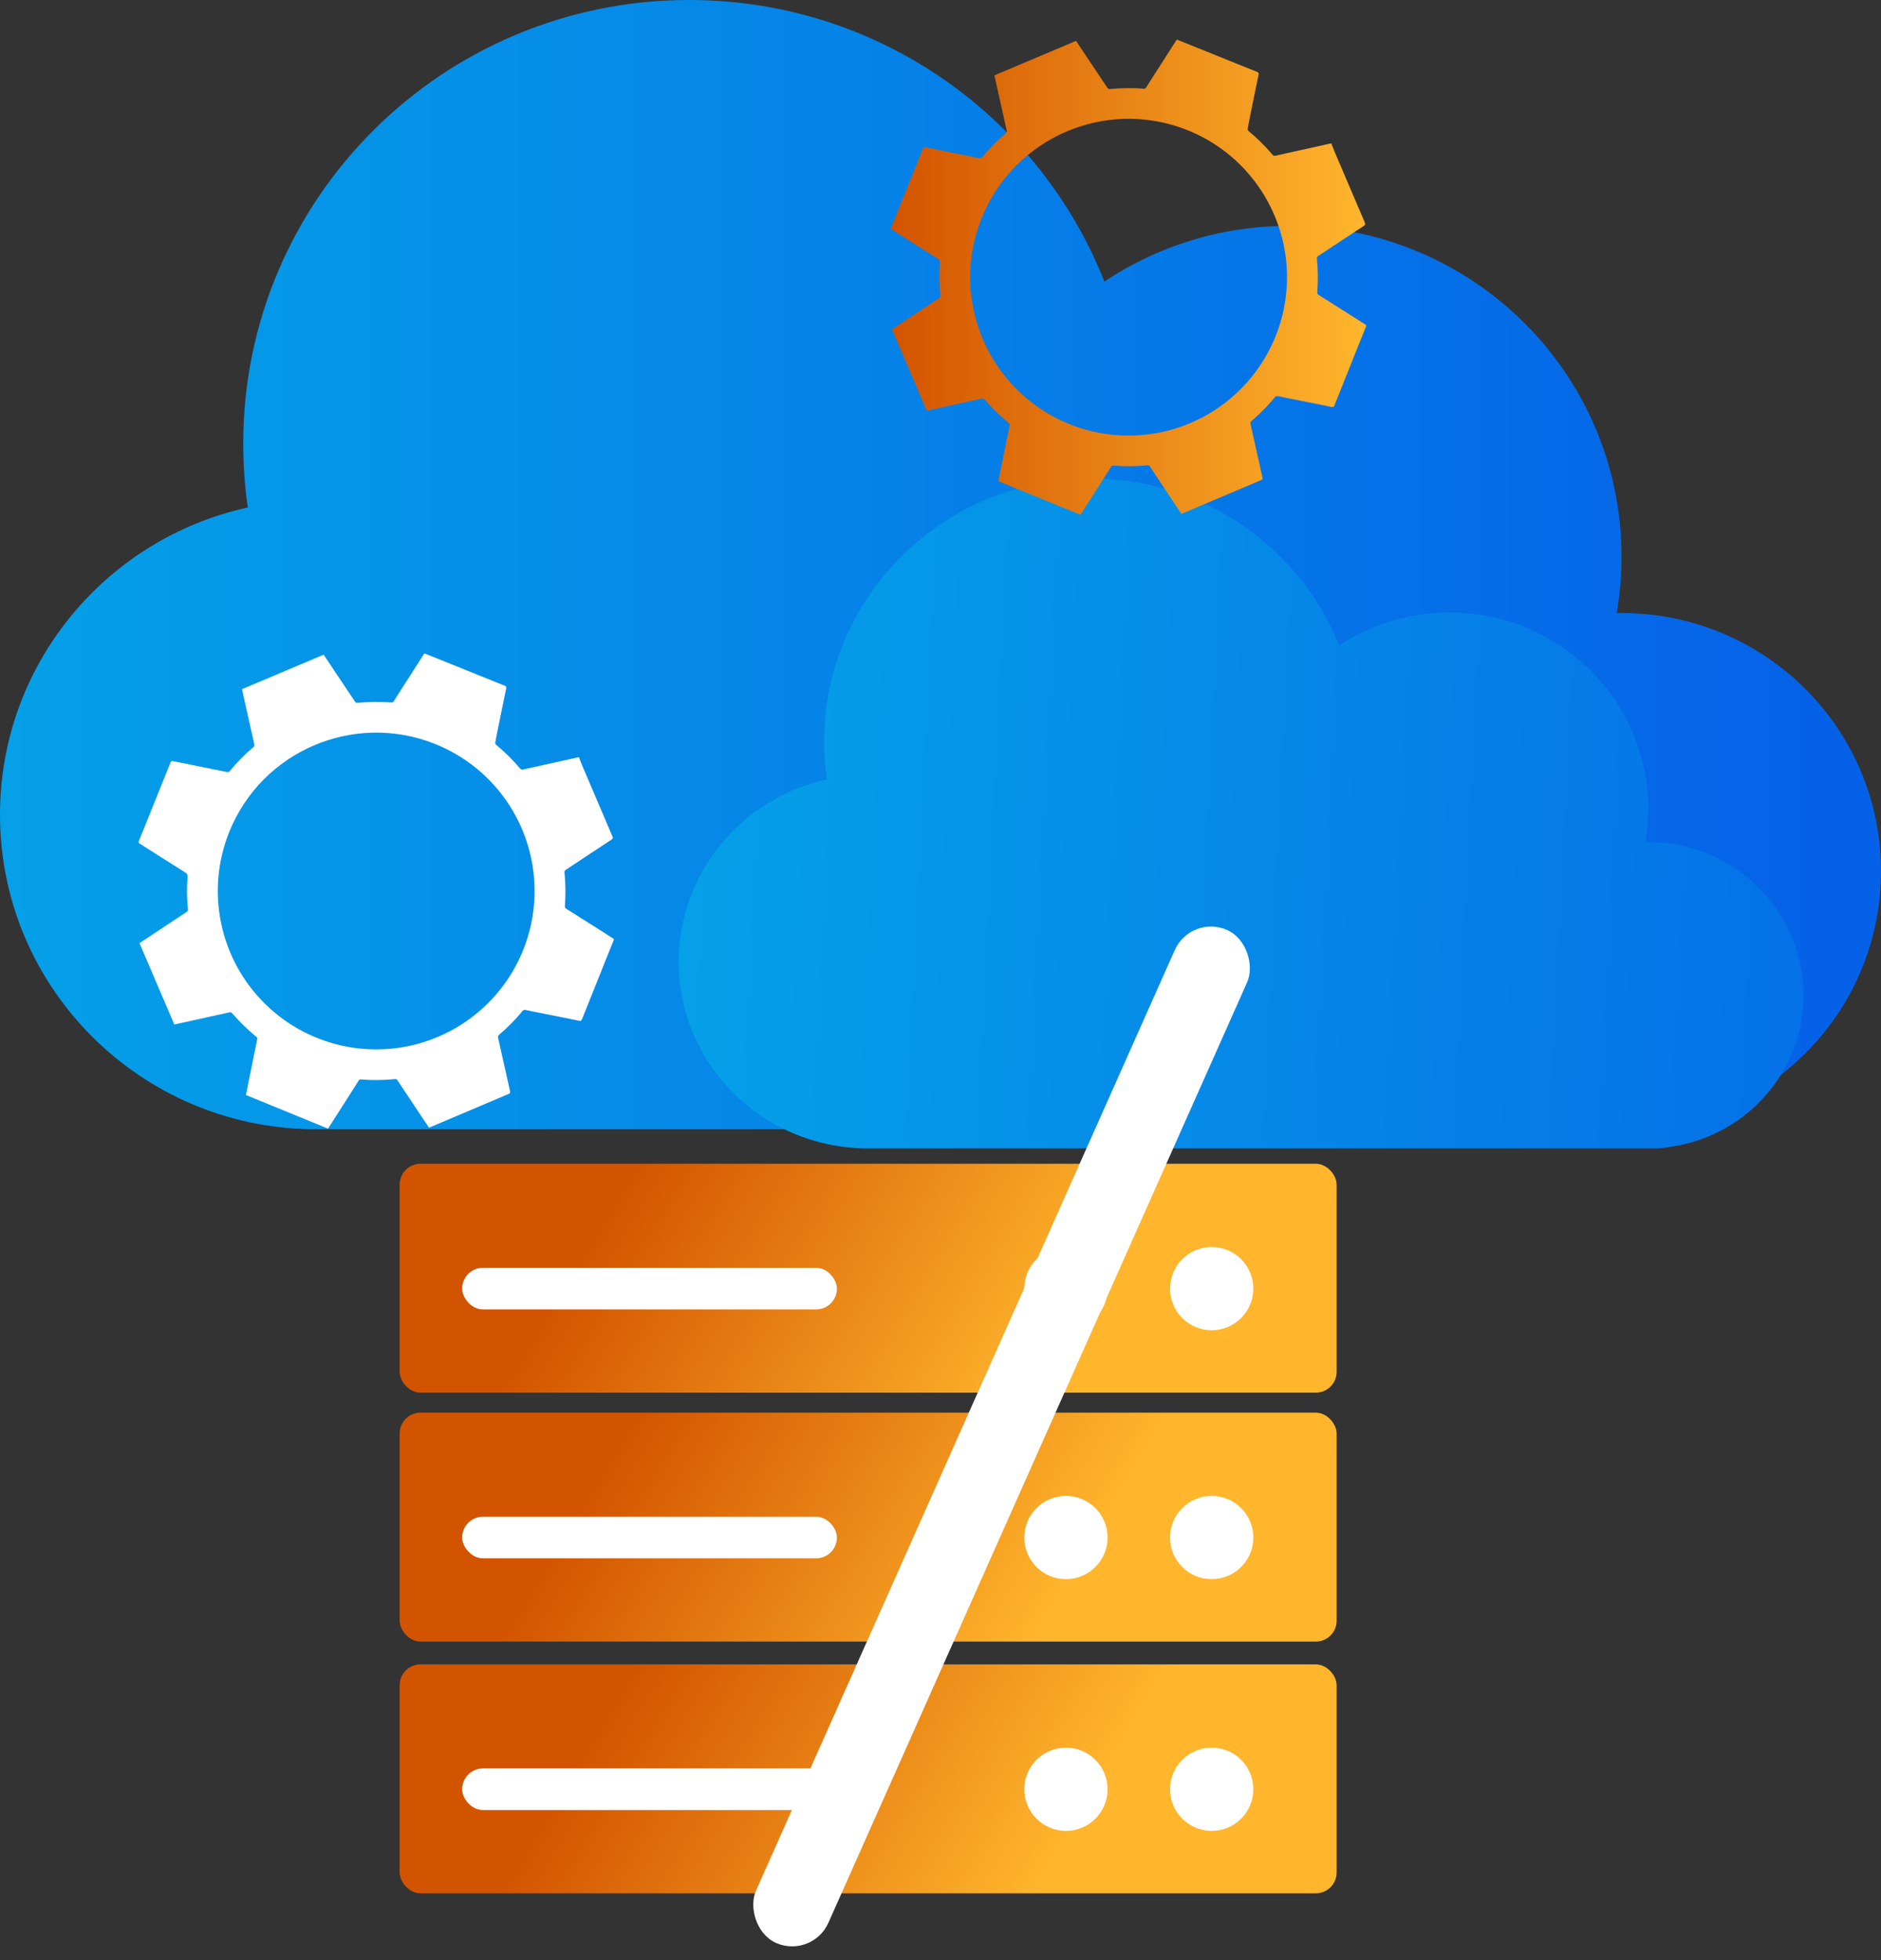 <?xml version="1.0" encoding="UTF-8"?>
<svg width="95px" height="99px" viewBox="0 0 95 99" version="1.1" xmlns="http://www.w3.org/2000/svg" xmlns:xlink="http://www.w3.org/1999/xlink">
    <rect x="0" y="0" width="95" height="99" fill="#333333" stroke="none"/>
    <title>Group 2</title>
    <defs>
        <linearGradient x1="-0.618%" y1="50%" x2="96.185%" y2="50%" id="linearGradient-1">
            <stop stop-color="#05A1E8" offset="0%"></stop>
            <stop stop-color="#0562E8" offset="100%"></stop>
        </linearGradient>
        <linearGradient x1="-0.618%" y1="50%" x2="133.206%" y2="53.986%" id="linearGradient-2">
            <stop stop-color="#05A1E8" offset="0%"></stop>
            <stop stop-color="#0562E8" offset="100%"></stop>
        </linearGradient>
        <linearGradient x1="18.282%" y1="45.323%" x2="75.323%" y2="53.734%" id="linearGradient-3">
            <stop stop-color="#D35400" offset="0%"></stop>
            <stop stop-color="#FFB62D" offset="100%"></stop>
        </linearGradient>
        <linearGradient x1="-0.025%" y1="50%" x2="99.975%" y2="50%" id="linearGradient-4">
            <stop stop-color="#D35400" offset="0%"></stop>
            <stop stop-color="#FFB62D" offset="100%"></stop>
        </linearGradient>
    </defs>
    <g id="Page-1" stroke="none" stroke-width="1" fill="none" fill-rule="evenodd">
        <g id="Application-Management-Copy-2" transform="translate(-3, -1)" fill-rule="nonzero">
            <g id="Group-2" transform="translate(3, 1)">
                <g id="Serverless-Application" transform="translate(0, -0)">
                    <g id="Group" transform="translate(0, 0)">
                        <path d="M15.58,57.033 C15.473,57.033 15.368,57.028 15.264,57.019 C6.772,56.651 0,49.685 0,41.145 C0,33.551 5.357,27.2 12.516,25.63 C12.363,24.578 12.284,23.501 12.284,22.406 C12.284,10.031 22.368,3.16586698e-13 34.806,3.16586698e-13 C44.34,3.16586698e-13 52.49,5.894 55.777,14.219 C58.443,12.442 61.651,11.407 65.102,11.407 C74.377,11.407 81.897,18.887 81.897,28.115 C81.897,29.086 81.813,30.038 81.653,30.964 L81.897,30.961 C89.133,30.961 95,36.797 95,43.997 C95,50.66 89.975,56.156 83.49,56.938 C83.236,57 82.97,57.033 82.696,57.033 L15.58,57.033 Z" id="Combined-Shape" fill="url(#linearGradient-1)"></path>
                        <path d="M43.601,58 C43.537,58 43.475,57.997 43.413,57.991 C38.331,57.777 34.278,53.643 34.278,48.575 C34.278,44.07 37.481,40.303 41.762,39.371 C41.671,38.747 41.624,38.108 41.624,37.458 C41.624,30.118 47.653,24.167 55.09,24.167 C60.791,24.167 65.664,27.663 67.629,32.601 C69.224,31.548 71.142,30.933 73.205,30.933 C78.751,30.933 83.247,35.371 83.247,40.845 C83.247,41.421 83.198,41.986 83.102,42.536 L83.247,42.533 C87.575,42.533 91.082,45.996 91.082,50.267 C91.082,54.228 88.065,57.493 84.176,57.946 C84.029,57.982 83.876,58 83.719,58 L43.601,58 Z" id="Combined-Shape-Copy" fill="url(#linearGradient-2)"></path>
                    </g>
                    <g id="Group-Copy-2" transform="translate(20.186, 58.776)">
                        <rect id="Rectangle" fill="url(#linearGradient-3)" x="0" y="0" width="47.32" height="11.561" rx="1.05"></rect>
                        <rect id="Rectangle" fill="#FFFFFF" x="3.155" y="5.255" width="18.928" height="2.102" rx="1.051"></rect>
                        <ellipse id="Oval" fill="#FFFFFF" cx="33.649" cy="6.306" rx="2.103" ry="2.102"></ellipse>
                        <ellipse id="Oval-Copy-10" fill="#FFFFFF" cx="41.01" cy="6.306" rx="2.103" ry="2.102"></ellipse>
                    </g>
                    <g id="Group" transform="translate(20.186, 71.347)">
                        <rect id="Rectangle" fill="url(#linearGradient-3)" x="0" y="0" width="47.32" height="11.561" rx="1.05"></rect>
                        <rect id="Rectangle" fill="#FFFFFF" x="3.155" y="5.255" width="18.928" height="2.102" rx="1.051"></rect>
                        <ellipse id="Oval" fill="#FFFFFF" cx="33.649" cy="6.306" rx="2.103" ry="2.102"></ellipse>
                        <ellipse id="Oval-Copy-10" fill="#FFFFFF" cx="41.01" cy="6.306" rx="2.103" ry="2.102"></ellipse>
                    </g>
                    <g id="Group-Copy" transform="translate(20.186, 84.061)">
                        <rect id="Rectangle" fill="url(#linearGradient-3)" x="0" y="0" width="47.32" height="11.561" rx="1.05"></rect>
                        <rect id="Rectangle" fill="#FFFFFF" x="3.155" y="5.255" width="18.928" height="2.102" rx="1.051"></rect>
                        <ellipse id="Oval" fill="#FFFFFF" cx="33.649" cy="6.306" rx="2.103" ry="2.102"></ellipse>
                        <ellipse id="Oval-Copy-10" fill="#FFFFFF" cx="41.01" cy="6.306" rx="2.103" ry="2.102"></ellipse>
                    </g>
                    <rect id="Rectangle" fill="#FFFFFF" transform="translate(50.584, 72.549) rotate(24) translate(-50.584, -72.549) " x="48.584" y="44.549" width="4" height="56" rx="2"></rect>
                </g>
                <path d="M12.422,55.305 L12.572,54.546 C12.684,53.992 12.797,53.438 12.912,52.884 C12.938,52.749 12.97,52.611 12.992,52.474 C12.997,52.439 12.986,52.404 12.962,52.378 C12.512,52.011 12.096,51.605 11.717,51.165 C11.683,51.134 11.638,51.121 11.593,51.127 C10.69,51.324 9.787,51.523 8.885,51.725 L8.803,51.741 L7.046,47.635 L7.574,47.282 L9.412,46.067 C9.471,46.04 9.504,45.978 9.492,45.915 C9.434,45.371 9.427,44.822 9.472,44.276 C9.486,44.188 9.438,44.101 9.356,44.065 C8.905,43.782 8.457,43.497 8.007,43.212 C7.69,43.013 7.372,42.804 7.052,42.604 C6.99,42.567 6.992,42.535 7.014,42.477 C7.547,41.157 8.08,39.834 8.613,38.508 C8.641,38.437 8.675,38.427 8.745,38.443 L11.443,38.987 C11.505,39.008 11.574,38.986 11.613,38.933 C11.969,38.499 12.365,38.098 12.796,37.737 C12.847,37.698 12.864,37.629 12.838,37.57 C12.638,36.674 12.438,35.778 12.238,34.883 C12.238,34.855 12.228,34.827 12.224,34.805 L16.346,33.064 L16.885,33.873 C17.235,34.397 17.581,34.92 17.933,35.442 C17.962,35.477 18.004,35.497 18.049,35.498 C18.624,35.442 19.203,35.436 19.779,35.48 C19.818,35.48 19.854,35.461 19.877,35.43 C20.381,34.646 20.883,33.86 21.384,33.074 C21.398,33.05 21.416,33.03 21.438,33 L21.536,33.038 C22.854,33.569 24.172,34.1 25.49,34.632 C25.572,34.663 25.578,34.705 25.564,34.779 C25.412,35.507 25.262,36.237 25.116,36.97 C25.08,37.148 25.042,37.325 25.014,37.504 C25.01,37.545 25.024,37.585 25.054,37.614 C25.492,37.975 25.897,38.375 26.263,38.809 C26.302,38.863 26.372,38.884 26.435,38.861 L29.131,38.263 L29.239,38.243 C29.293,38.381 29.343,38.52 29.401,38.658 C29.911,39.853 30.422,41.048 30.932,42.244 C30.964,42.319 30.958,42.355 30.888,42.403 C30.114,42.909 29.345,43.421 28.574,43.929 C28.525,43.956 28.499,44.01 28.51,44.065 C28.566,44.623 28.573,45.186 28.53,45.746 C28.518,45.808 28.548,45.87 28.603,45.899 L30.694,47.222 C30.774,47.274 30.85,47.33 30.934,47.374 C31.018,47.418 31.008,47.453 30.98,47.523 C30.71,48.185 30.444,48.846 30.18,49.515 C29.917,50.185 29.655,50.82 29.395,51.472 C29.367,51.545 29.339,51.573 29.251,51.555 C28.593,51.418 27.934,51.288 27.276,51.157 C27.035,51.109 26.795,51.063 26.555,51.009 C26.489,50.989 26.417,51.015 26.379,51.073 C26.029,51.5 25.64,51.895 25.218,52.251 C25.16,52.291 25.136,52.364 25.16,52.43 C25.36,53.322 25.56,54.223 25.759,55.107 C25.777,55.183 25.759,55.217 25.691,55.249 C24.375,55.805 23.059,56.363 21.744,56.922 C21.722,56.922 21.698,56.938 21.666,56.95 L21.236,56.311 C20.849,55.729 20.462,55.147 20.075,54.564 C20.05,54.514 19.994,54.487 19.939,54.5 C19.375,54.559 18.806,54.565 18.24,54.518 C18.19,54.506 18.137,54.531 18.115,54.577 C17.732,55.182 17.349,55.783 16.965,56.38 L16.566,57 L12.422,55.305 Z M11.582,42.005 C10.369,45.01 11.088,48.451 13.405,50.718 C15.722,52.985 19.178,53.63 22.156,52.351 C25.135,51.072 27.047,48.122 26.999,44.881 C26.951,41.64 24.952,38.749 21.937,37.559 C17.85,35.95 13.23,37.933 11.582,42.005 L11.582,42.005 Z" id="Shape" fill="#FFFFFF"></path>
                <path d="M50.422,24.305 L50.572,23.546 C50.684,22.992 50.797,22.438 50.912,21.884 C50.938,21.749 50.97,21.611 50.992,21.474 C50.997,21.439 50.986,21.404 50.962,21.378 C50.512,21.011 50.096,20.605 49.717,20.165 C49.683,20.134 49.638,20.121 49.593,20.127 C48.69,20.324 47.787,20.523 46.885,20.725 L46.803,20.741 L45.046,16.635 L45.574,16.282 L47.412,15.067 C47.471,15.04 47.504,14.978 47.492,14.915 C47.434,14.371 47.427,13.822 47.472,13.276 C47.486,13.188 47.438,13.101 47.356,13.065 C46.905,12.782 46.457,12.497 46.007,12.212 C45.69,12.013 45.372,11.804 45.052,11.604 C44.99,11.567 44.992,11.535 45.014,11.477 C45.547,10.157 46.08,8.834 46.613,7.508 C46.641,7.437 46.675,7.427 46.745,7.443 L49.443,7.987 C49.505,8.008 49.574,7.986 49.613,7.933 C49.969,7.499 50.365,7.098 50.796,6.737 C50.847,6.698 50.864,6.629 50.838,6.57 C50.638,5.674 50.438,4.778 50.238,3.883 C50.238,3.855 50.228,3.827 50.224,3.805 L54.346,2.064 L54.885,2.873 C55.235,3.397 55.581,3.92 55.933,4.442 C55.962,4.477 56.004,4.497 56.049,4.498 C56.624,4.442 57.203,4.436 57.779,4.48 C57.818,4.48 57.854,4.461 57.877,4.43 C58.381,3.646 58.883,2.86 59.384,2.074 C59.398,2.05 59.416,2.03 59.438,2 L59.536,2.038 C60.854,2.569 62.172,3.1 63.49,3.632 C63.572,3.663 63.578,3.705 63.564,3.779 C63.412,4.507 63.262,5.237 63.116,5.97 C63.08,6.148 63.042,6.325 63.014,6.504 C63.01,6.545 63.024,6.585 63.054,6.614 C63.492,6.975 63.897,7.375 64.263,7.809 C64.302,7.863 64.372,7.884 64.435,7.861 L67.131,7.263 L67.239,7.243 C67.293,7.381 67.343,7.52 67.401,7.658 C67.911,8.853 68.422,10.048 68.932,11.244 C68.964,11.319 68.958,11.355 68.888,11.403 C68.114,11.909 67.345,12.421 66.574,12.929 C66.525,12.956 66.499,13.01 66.51,13.065 C66.566,13.623 66.573,14.186 66.53,14.746 C66.518,14.808 66.548,14.87 66.603,14.899 L68.694,16.222 C68.774,16.274 68.85,16.33 68.934,16.374 C69.018,16.418 69.008,16.453 68.98,16.523 C68.71,17.185 68.444,17.846 68.18,18.515 C67.917,19.185 67.655,19.82 67.395,20.472 C67.367,20.545 67.339,20.573 67.251,20.555 C66.593,20.418 65.934,20.288 65.276,20.157 C65.035,20.109 64.795,20.063 64.555,20.009 C64.489,19.989 64.417,20.015 64.379,20.073 C64.029,20.5 63.64,20.895 63.218,21.251 C63.16,21.291 63.136,21.364 63.16,21.43 C63.36,22.322 63.56,23.223 63.759,24.107 C63.777,24.183 63.759,24.217 63.691,24.249 C62.375,24.805 61.059,25.363 59.744,25.922 C59.722,25.922 59.698,25.938 59.666,25.95 L59.236,25.311 C58.849,24.729 58.462,24.147 58.075,23.564 C58.05,23.514 57.994,23.487 57.939,23.5 C57.375,23.559 56.806,23.565 56.24,23.518 C56.19,23.506 56.137,23.531 56.115,23.577 C55.732,24.182 55.349,24.783 54.965,25.38 L54.566,26 L50.422,24.305 Z M49.582,11.005 C48.369,14.01 49.088,17.451 51.405,19.718 C53.722,21.985 57.178,22.63 60.156,21.351 C63.135,20.072 65.047,17.122 64.999,13.881 C64.951,10.64 62.952,7.749 59.937,6.559 C55.85,4.95 51.23,6.933 49.582,11.005 L49.582,11.005 Z" id="Shape-Copy" fill="url(#linearGradient-4)"></path>
            </g>
        </g>
    </g>
</svg>